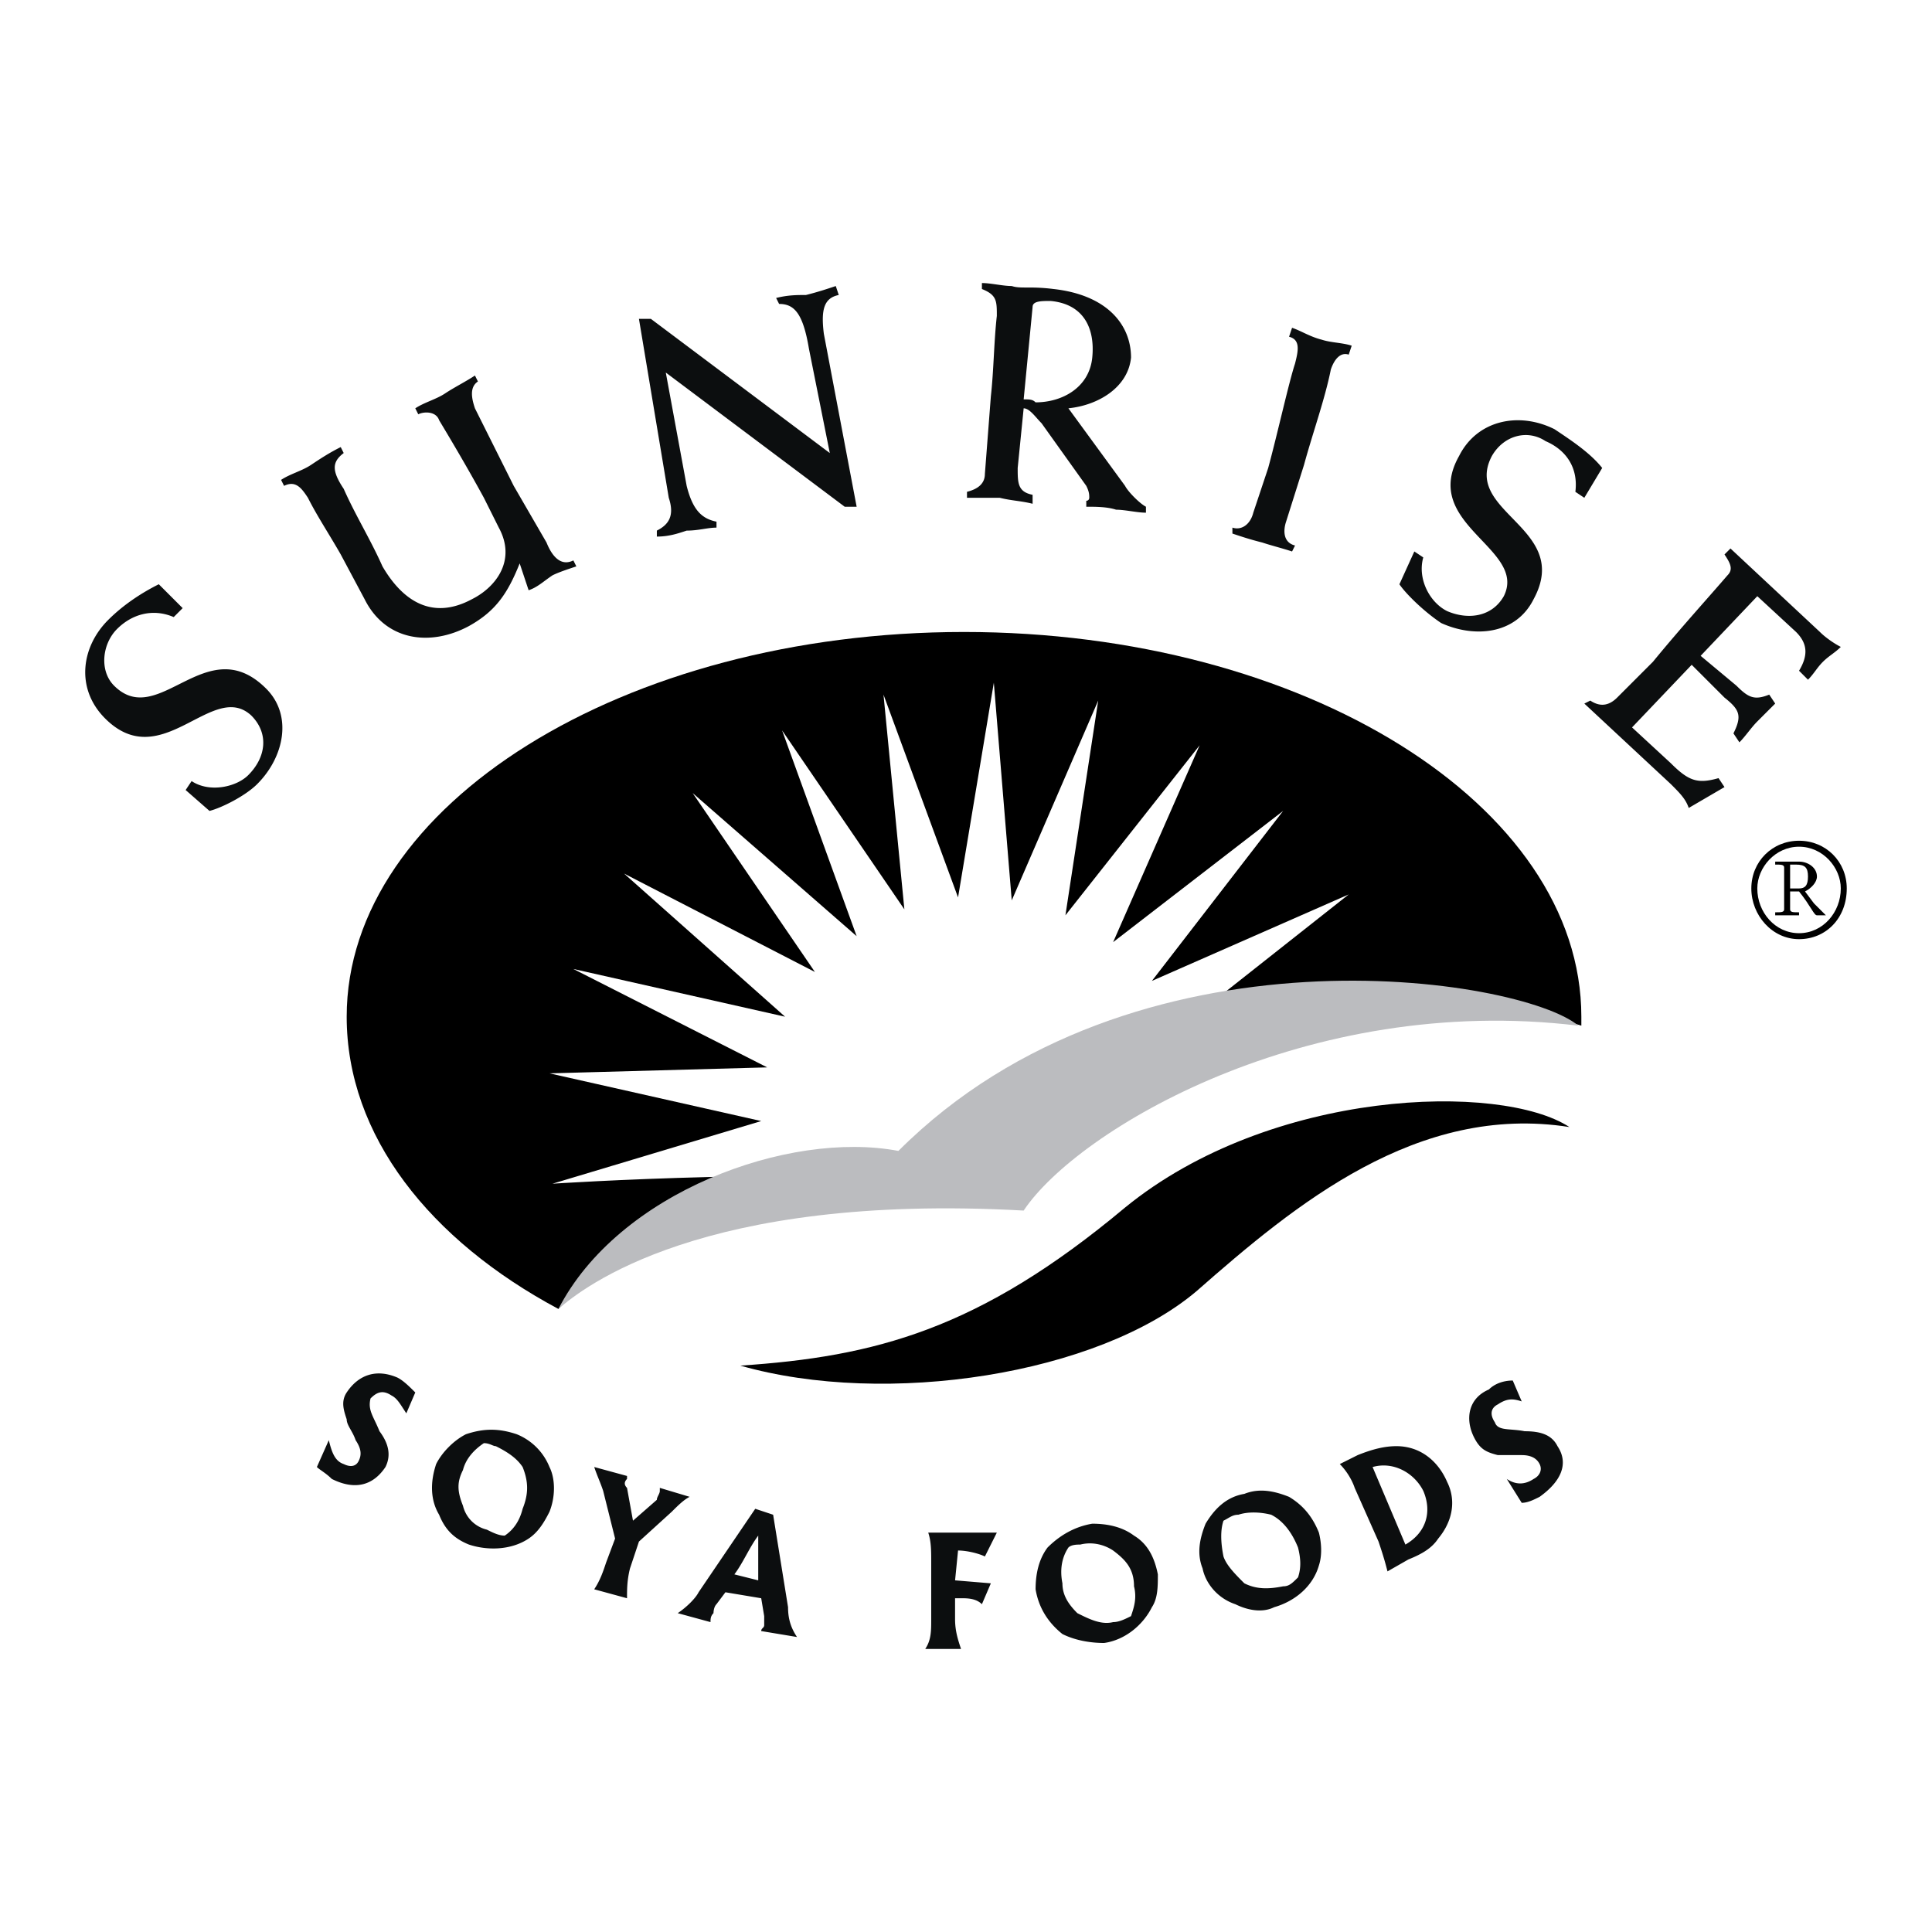 <svg xmlns="http://www.w3.org/2000/svg" width="2500" height="2500" viewBox="0 0 192.756 192.756"><g fill-rule="evenodd" clip-rule="evenodd"><path fill="#fff" d="M0 0h192.756v192.756H0V0z"/><path d="M18.224 60.673l-.893.893c-2.083-.893-4.166-.297-5.653 1.19-1.487 1.488-1.785 4.165-.298 5.653 4.463 4.463 9.224-5.653 15.175.297 2.678 2.678 1.785 6.844-.893 9.521-1.19 1.19-3.57 2.381-4.761 2.678l-2.38-2.083.595-.893c1.785 1.19 4.463.595 5.653-.595 1.785-1.785 2.083-4.166.298-5.951-3.868-3.571-8.927 5.951-14.58.297-2.975-2.976-2.38-7.141.298-9.818 1.487-1.488 3.273-2.678 5.058-3.571l2.381 2.382zM28.043 47.879c.893-.595 2.083-.893 2.976-1.488.893-.595 1.785-1.19 2.975-1.785l.298.595c-1.19.893-1.19 1.785 0 3.571 1.19 2.678 2.678 5.058 3.868 7.736 2.083 3.57 5.058 5.356 8.926 3.273 2.38-1.19 4.463-3.868 2.678-7.141l-1.487-2.975c-1.785-3.273-3.571-6.249-4.463-7.736-.297-.893-1.488-.893-2.083-.595l-.298-.595c.893-.595 2.083-.893 2.976-1.488s2.083-1.19 2.976-1.785l.297.595c-.893.595-.595 1.786-.297 2.678l3.868 7.736 3.273 5.653c.595 1.487 1.488 2.38 2.678 1.785l.297.595c-.893.297-1.785.595-2.38.893-.893.595-1.488 1.19-2.38 1.488l-.893-2.678c-1.19 2.975-2.38 4.76-5.058 6.248-3.868 2.083-8.332 1.488-10.414-2.678l-2.381-4.463c-1.19-2.083-2.38-3.868-3.273-5.653-.595-.893-1.19-1.786-2.38-1.19l-.299-.596zM65.533 52.938c1.19-.595 1.785-1.488 1.19-3.273l-2.976-17.853h1.19L82.79 45.201l-2.083-10.414c-.595-3.57-1.487-4.463-2.975-4.463l-.298-.595c1.19-.297 2.083-.297 2.976-.297 1.19-.297 2.083-.595 2.975-.893l.298.893c-1.488.297-1.785 1.488-1.488 3.868l3.273 17.258h-1.19l-17.852-13.39 2.083 11.307c.595 2.38 1.488 3.273 2.976 3.571v.595c-.893 0-1.785.298-2.976.298-.893.297-1.785.595-2.975.595v-.596h-.001zM103.023 30.622c0-.595.893-.595 1.785-.595 3.273.297 4.463 2.678 4.166 5.653-.299 2.976-2.977 4.463-5.654 4.463-.297-.297-.594-.297-1.189-.297l.892-9.224zm-6.546 19.043h3.273c1.191.297 2.084.297 3.273.595v-.893c-1.488-.297-1.488-1.19-1.488-2.678l.596-5.951c.596 0 1.189.893 1.785 1.488l4.463 6.248c.297.595.297.893.297 1.19 0 0 0 .297-.297.297v.595c.893 0 2.082 0 2.975.297.893 0 2.084.297 2.977.297v-.595c-.596-.298-1.785-1.488-2.084-2.083l-5.652-7.736c2.975-.297 5.951-2.083 6.248-5.059 0-3.273-2.381-6.248-7.736-6.843-2.379-.297-3.271 0-4.164-.297-.895 0-2.084-.297-2.977-.297v.595c1.488.595 1.488 1.19 1.488 2.678-.299 2.678-.299 5.356-.596 8.034l-.596 7.736c0 .893-.594 1.488-1.785 1.785v.597zM134.562 35.382c-.893-.297-1.488.595-1.785 1.488-.596 2.976-1.785 6.249-2.678 9.521l-1.785 5.654c-.297.893-.297 2.083.893 2.38l-.297.595c-.893-.298-2.084-.595-2.977-.893-1.189-.297-2.082-.595-2.975-.893v-.594c.893.298 1.785-.297 2.082-1.488l1.488-4.463c.893-3.273 2.082-8.629 2.678-10.414.297-1.19.596-2.38-.596-2.678l.299-.893c.893.298 1.785.893 2.975 1.19.893.297 2.082.297 2.975.595l-.297.893zM158.068 49.665l-.893-.595c.297-2.38-.893-4.166-2.975-5.058-1.785-1.19-4.166-.595-5.357 1.487-2.975 5.653 8.035 7.141 4.166 14.282-1.785 3.57-5.951 3.868-9.223 2.38-1.785-1.19-3.57-2.976-4.166-3.868l1.488-3.273.893.595c-.596 2.083.594 4.463 2.379 5.356 2.084.893 4.463.595 5.654-1.488 2.381-4.761-8.332-7.141-4.463-13.984 1.785-3.57 5.949-4.463 9.521-2.678 1.785 1.19 3.57 2.38 4.76 3.868l-1.784 2.976zM158.664 69.897c.893.595 1.785.595 2.678-.297l3.57-3.571c2.678-3.272 5.652-6.546 7.438-8.628.596-.595.299-1.19-.297-2.083l.596-.596 8.926 8.332c.594.595 1.488 1.19 2.082 1.488-.594.595-1.189.893-1.785 1.487-.596.596-.893 1.19-1.488 1.785l-.893-.893c.893-1.487.893-2.677-.297-3.868l-3.867-3.571-5.654 5.951 3.57 2.976c1.191 1.19 1.785 1.487 3.273.893l.596.893a1502 1502 0 0 0-1.785 1.785c-.596.595-1.191 1.488-1.785 2.083l-.596-.893c.893-1.785.596-2.38-.893-3.57l-3.273-3.273-5.951 6.248 3.869 3.571c1.785 1.785 2.678 2.083 4.76 1.488l.596.893-3.57 2.083c-.297-.893-.893-1.488-1.785-2.381l-8.629-8.033.594-.299z" fill="#0c0e0f"/><path d="M157.771 102.33v-.893c0-21.126-27.672-38.384-61.591-38.384-33.92 0-61.591 17.257-61.591 38.384 0 11.9 8.331 22.314 21.125 29.158 14.579-16.066 40.763-13.389 40.763-13.389 17.257-12.794 43.144-20.53 61.294-14.876z"/><path d="M117.604 102.627l16.959-13.39-19.637 8.628 13.092-16.959-16.961 13.092 8.629-19.637-13.389 16.959 3.271-21.423-8.627 19.936-1.787-21.721-3.57 21.423-7.438-20.232 2.083 21.423L78.03 72.873l7.438 20.53-16.364-14.282 12.199 17.852-19.043-9.819 16.067 14.283-21.125-4.762 19.34 9.818-21.72.596 21.125 4.76-20.828 6.25s26.779-1.785 45.227 0c9.521-5.951 17.258-15.472 17.258-15.472z" fill="#fff"/><path d="M55.714 130.596c2.38-2.084 14.282-11.604 46.417-9.818 5.355-8.035 28.266-21.721 55.342-18.447-5.652-4.762-44.332-11.01-67.839 12.496-11.009-2.085-27.969 4.165-33.92 15.769z" fill="#bbbcbf"/><path d="M73.864 136.248c14.58 4.166 35.704.893 45.524-7.438 9.818-8.629 22.018-18.746 37.191-16.365-6.844-4.463-29.754-3.867-44.334 8.033-14.577 12.2-24.992 14.877-38.381 15.77z"/><path d="M32.804 143.688c.297 1.189.595 2.082 1.488 2.381.595.297 1.19.297 1.487-.299.298-.594.298-1.189-.297-2.082-.297-.893-.893-1.488-.893-2.084-.297-.893-.595-1.785 0-2.678 1.19-1.785 2.975-2.379 5.058-1.486.595.297 1.19.893 1.785 1.486l-.893 2.084c-.595-.893-.893-1.488-1.487-1.785-.893-.596-1.488-.299-2.083.297-.298 1.189.298 1.785.893 3.273.893 1.189 1.19 2.381.595 3.57-1.189 1.785-2.975 2.381-5.355 1.189-.595-.594-1.19-.893-1.487-1.189l1.189-2.677zM50.358 153.209c-.595 0-1.19-.299-1.785-.596a3.228 3.228 0 0 1-2.381-2.381c-.595-1.486-.595-2.379 0-3.57.298-1.189 1.19-2.082 2.083-2.678.595 0 .893.299 1.19.299 1.19.594 2.083 1.189 2.678 2.082.595 1.488.595 2.678 0 4.166-.297 1.19-.892 2.082-1.785 2.678zm-3.57.893c1.786.594 4.166.594 5.951-.596.893-.596 1.488-1.488 2.083-2.678.595-1.488.595-3.273 0-4.463a5.895 5.895 0 0 0-3.273-3.273c-1.785-.596-3.272-.596-5.058 0-1.19.596-2.38 1.785-2.976 2.977-.595 1.785-.595 3.57.297 5.057.596 1.487 1.488 2.38 2.976 2.976zM62.558 159.457l-3.273-.893c.595-.893.893-1.785 1.19-2.678l.893-2.381-1.19-4.76c-.298-.893-.595-1.488-.893-2.381l3.273.893v.297c-.297.299-.297.596 0 .893l.595 3.273 2.38-2.082c0-.299.297-.596.297-.893v-.299l2.976.893c-.595.299-1.19.893-1.785 1.488l-3.273 2.975-.893 2.678c-.297 1.192-.297 2.084-.297 2.977zM73.269 157.076c.893-1.189 1.488-2.678 2.38-3.867v4.463l-2.38-.596zm-.893 1.785l3.57.596.298 1.785v.893c0 .297-.298.297-.298.596l3.571.594c-.595-.893-.893-1.785-.893-2.975l-1.488-9.225-1.785-.594-5.653 8.33c-.297.596-1.19 1.488-2.083 2.084l3.273.893c0-.299 0-.596.297-.893 0 0 0-.596.298-.893l.893-1.191zM98.262 155.291c-.594-.297-1.785-.596-2.677-.596l-.297 2.977 3.57.297-.893 2.084c-.596-.596-1.488-.596-2.083-.596h-.595v2.082c0 1.191.297 2.084.595 2.977h-3.57c.595-.893.595-1.785.595-2.977v-5.652c0-1.191 0-2.084-.297-2.977h6.844l-1.192 2.381zM112.842 161.242c-.596.297-1.189.596-1.785.596-1.189.297-2.381-.299-3.57-.893-.893-.893-1.488-1.785-1.488-2.977-.297-1.488 0-2.678.596-3.57.297-.297.893-.297 1.189-.297 1.191-.299 2.381 0 3.273.594 1.189.893 2.084 1.785 2.084 3.572.297 1.19 0 2.083-.299 2.975zm-2.678 2.678c2.082-.297 3.869-1.785 4.762-3.57.594-.893.594-2.082.594-3.273-.297-1.488-.893-2.975-2.379-3.867-1.191-.893-2.68-1.191-4.166-1.191-1.785.299-3.273 1.191-4.463 2.381-.893 1.189-1.191 2.678-1.191 4.166.299 1.785 1.191 3.273 2.678 4.463 1.19.594 2.677.891 4.165.891zM129.504 157.375c-.594.594-.893.893-1.486.893-1.488.297-2.68.297-3.869-.299-.893-.893-1.785-1.785-2.082-2.678-.299-1.488-.299-2.678 0-3.57.594-.297.893-.596 1.486-.596.893-.297 2.084-.297 3.273 0 1.191.596 2.084 1.785 2.678 3.273.299 1.19.299 2.082 0 2.977zm-2.379 2.975c2.082-.596 3.867-2.082 4.463-4.166.297-.893.297-2.082 0-3.273-.596-1.486-1.488-2.678-2.977-3.57-1.486-.594-2.975-.893-4.463-.297-1.785.297-2.975 1.488-3.867 2.975-.596 1.488-.893 2.977-.299 4.463.299 1.488 1.488 2.977 3.273 3.572 1.19.592 2.679.891 3.87.296zM140.217 154.102l-3.273-7.736c2.082-.596 4.166.596 5.059 2.381.892 2.081.296 4.163-1.786 5.355zm-1.787 2.677l2.084-1.191c1.488-.594 2.381-1.189 2.975-2.082 1.488-1.785 1.785-3.867.893-5.652-.893-2.084-2.678-3.57-5.057-3.57-1.191 0-2.381.297-3.869.893l-1.785.893c.596.594 1.189 1.486 1.488 2.379l2.379 5.355c.298.891.595 1.784.892 2.975zM150.332 147.555c.893.596 1.785.596 2.678 0 .596-.297.893-.893.596-1.486-.297-.596-.893-.893-1.785-.893h-2.381c-1.189-.299-1.785-.596-2.381-1.785-.893-1.787-.594-3.869 1.488-4.762.596-.596 1.488-.893 2.381-.893l.893 2.082c-.893-.297-1.488-.297-2.381.299-.596.297-.893.893-.297 1.785.297.893 1.486.594 2.975.893 1.488 0 2.678.297 3.273 1.488 1.189 1.785.297 3.57-1.785 5.057-.596.299-1.189.596-1.785.596l-1.489-2.381z" fill="#0c0e0f"/><path d="M175.326 88.642c0-2.083 1.785-4.166 4.164-4.166 2.381 0 4.166 2.083 4.166 4.166 0 2.38-1.785 4.463-4.166 4.463-2.379 0-4.164-2.083-4.164-4.463zm-.596 0c0 2.678 2.082 5.059 4.76 5.059s4.762-2.083 4.762-5.059c0-2.678-2.084-4.761-4.762-4.761s-4.76 2.083-4.76 4.761zm3.87.298h.891c1.191 1.487 1.488 2.38 1.785 2.38h.893l-1.189-1.19-.893-1.19c.596-.298 1.189-.893 1.189-1.488 0-.893-.893-1.488-1.785-1.488h-2.379v.297c.596 0 .893 0 .893.298v4.166c0 .297-.297.297-.893.297v.297h2.379v-.297c-.594 0-.891 0-.891-.297V88.94zm0-2.678h.594c.893 0 1.189.298 1.189 1.19s-.297 1.19-.893 1.19h-.89v-2.38z"/></g></svg>